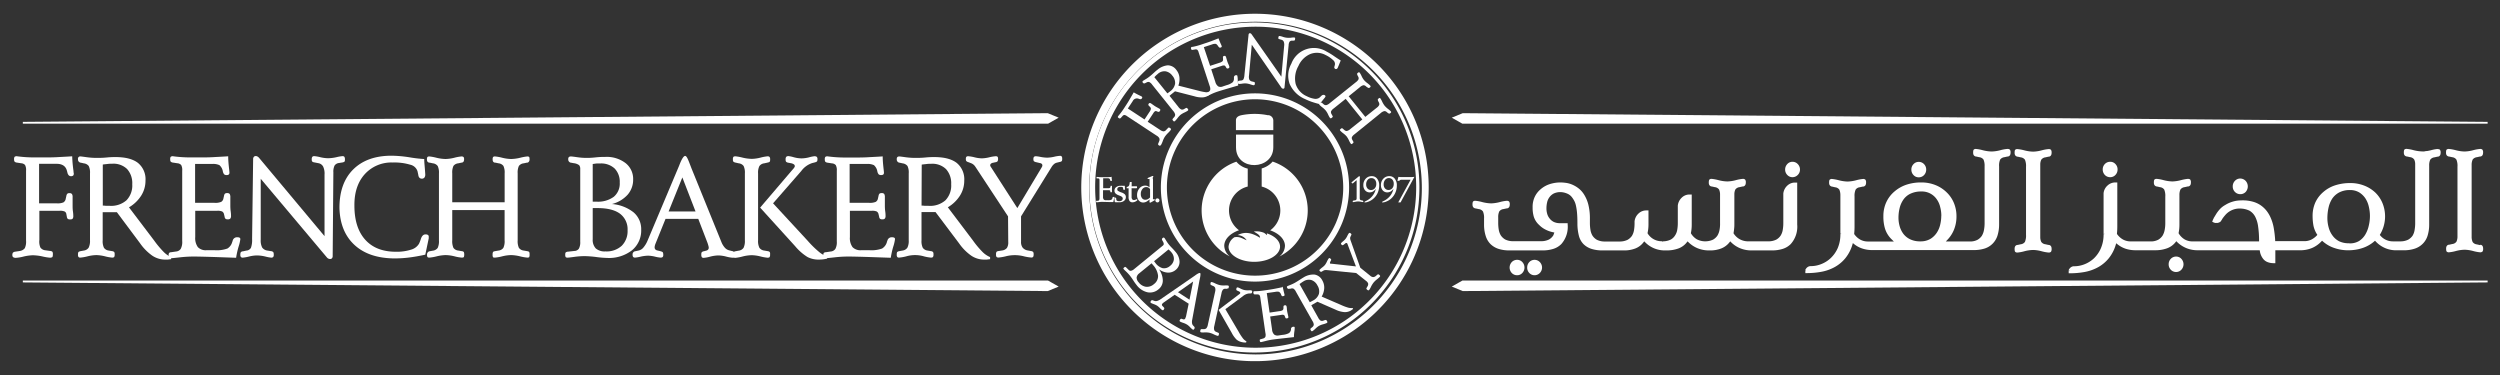 <svg id="Layer_1" data-name="Layer 1" xmlns="http://www.w3.org/2000/svg" viewBox="0 0 727.2 109.08"><rect x="0" y="0" width="727.2" height="109.08" fill="#333333" stroke="none"/><defs><style>.cls-1{fill:#fff;}</style></defs><path class="cls-1" d="M365.06,4a50.53,50.53,0,1,0,50.52,50.53A50.53,50.53,0,0,0,365.06,4m0,99.09A48.38,48.38,0,1,1,384,99.29a48.33,48.33,0,0,1-18.9,3.81"/><path class="cls-1" d="M390.28,43.89a27.38,27.38,0,0,0-50.45,21.3A27.43,27.43,0,0,0,354.4,79.76a27.39,27.39,0,0,0,35.88-35.87m-1.57,20.66A25.66,25.66,0,1,1,355.07,30.9l.13-.06h0a25.62,25.62,0,0,1,28,5.57,25.68,25.68,0,0,1,5.5,28.14"/><path class="cls-1" d="M329.81,26.88a21.25,21.25,0,0,0,1.91,1l.32.16c.13.09.21.17.22.26a.64.64,0,0,1-.39.55,1.14,1.14,0,0,1-.45-.05l-.27-.1a1.35,1.35,0,0,0-1.66.71l-1.42,2.15,4.85,3.19,1.45-2.21a2.08,2.08,0,0,0,.4-.87.83.83,0,0,0-.28-.6l-.27-.27a.6.6,0,0,1-.19-.31.46.46,0,0,1,.09-.29.47.47,0,0,1,.31-.24.79.79,0,0,1,.45.17l.44.31.54.38c.22.14.48.3.79.46l.58.32c.16.11.26.21.28.3s0,.21-.11.38a.61.61,0,0,1-.25.24.57.57,0,0,1-.32,0l-.4-.16a.48.48,0,0,0-.45,0,1.58,1.58,0,0,0-.5.56l-1.64,2.5,3.6,2.36a2.23,2.23,0,0,0,1,.43,1,1,0,0,0,.74-.38l.52-.54c.12-.13.21-.2.27-.2a.59.59,0,0,1,.34.14c.2.13.31.23.32.31a.69.69,0,0,1-.14.35,8,8,0,0,1-.74.8,7.51,7.51,0,0,0-.94,1.11,6.11,6.11,0,0,0-.58,1.22,7.49,7.49,0,0,1-.47,1.07.7.7,0,0,1-.3.28.36.36,0,0,1-.32-.06.69.69,0,0,1-.26-.26.59.59,0,0,1,.06-.38l.27-.66a1.1,1.1,0,0,0,0-.83,2.1,2.1,0,0,0-.79-.74l-8.62-5.67a1.53,1.53,0,0,0-.78-.33.91.91,0,0,0-.52.33l-.43.48a.77.77,0,0,1-.31.22.63.63,0,0,1-.35-.14c-.15-.1-.24-.19-.25-.26a.54.54,0,0,1,.1-.31l.14-.16a20.47,20.47,0,0,0,1.41-1.88l.84-1.28c.33-.5.67-1.05,1-1.63s.72-1.21,1.1-1.9"/><path class="cls-1" d="M342.75,24.9l5.95,1.51a15.42,15.42,0,0,0,2.21.44,3.64,3.64,0,0,0,1.27-.1l.2.24c-.11.13-.23.25-.34.36s-.2.19-.28.25a3.41,3.41,0,0,1-1.81.72A7,7,0,0,1,347.4,28l-5.61-1.44-.51.41-.61.49-.23.19-.25.22,2.58,3.23a2.29,2.29,0,0,0,.85.75,1,1,0,0,0,.79-.12l.43-.24a.61.61,0,0,1,.35-.11.59.59,0,0,1,.26.22.7.7,0,0,1,.2.37.51.51,0,0,1-.2.26,7.49,7.49,0,0,1-.92.5,6.44,6.44,0,0,0-1.15.68,6.19,6.19,0,0,0-.9,1,6.88,6.88,0,0,1-.71.81.39.39,0,0,1-.26.1c-.08,0-.17-.09-.28-.22a.83.83,0,0,1-.19-.33c0-.07.06-.18.18-.34l.31-.35a1,1,0,0,0,.29-.78,2.3,2.3,0,0,0-.53-1l-6.18-7.71a2.15,2.15,0,0,0-.83-.73,1.08,1.08,0,0,0-.8.14l-.42.21h0a.47.47,0,0,1-.61-.14.44.44,0,0,1-.13-.31.41.41,0,0,1,.19-.27l.73-.45a9.68,9.68,0,0,0,1.2-.83c.32-.25.7-.58,1.16-1s.78-.71,1-.85A5.44,5.44,0,0,1,339.68,19a3.13,3.13,0,0,1,2.5,1.35,4.12,4.12,0,0,1,.89,2.1,5.46,5.46,0,0,1-.32,2.48m-3.18,2.23.36-.26a4.33,4.33,0,0,0,.46-.35,3.44,3.44,0,0,0,1.42-2.19A3.17,3.17,0,0,0,341,22a3.1,3.1,0,0,0-2-1.26,2.86,2.86,0,0,0-2.19.73l-.49.43c-.17.17-.35.35-.54.56Z"/><path class="cls-1" d="M354.43,11.13c.22.6.48,1.23.78,1.88l.14.33a.41.41,0,0,1,0,.31.52.52,0,0,1-.29.18.44.44,0,0,1-.36,0,.86.86,0,0,1-.31-.32c-.29-.45-.54-.7-.76-.75a2.17,2.17,0,0,0-1.05.16l-2.41.79L352,19.15l2.73-.89a2.25,2.25,0,0,0,.87-.44.74.74,0,0,0,.15-.61l0-.41a.55.55,0,0,1,0-.34.54.54,0,0,1,.27-.17c.19-.06.32-.06.41,0a1,1,0,0,1,.24.45l.13.46.18.61a6.42,6.42,0,0,0,.33.83,6.73,6.73,0,0,1,.25.63.6.6,0,0,1,0,.41.46.46,0,0,1-.32.22.47.47,0,0,1-.34,0,.51.51,0,0,1-.23-.25l-.18-.3a.59.59,0,0,0-.39-.31,1.62,1.62,0,0,0-.72.12l-3.06,1,1.2,3.68a2.33,2.33,0,0,0,.84,1.29,1.61,1.61,0,0,0,1.36,0l1.12-.37a4.71,4.71,0,0,0,1.72-.83,1.57,1.57,0,0,0,.37-1.12,1.41,1.41,0,0,0,0-.22.65.65,0,0,1,.48-.7.63.63,0,0,1,.34,0,.2.2,0,0,1,.17.16,5.29,5.29,0,0,1,.11,1.16,12.14,12.14,0,0,0,.16,1.65l-2.5.73c-1.74.51-2.91.86-3.52,1.06a15.19,15.19,0,0,0-1.87.75c-.66.3-1,.46-1.12.49a.45.45,0,0,1-.34,0,.46.46,0,0,1-.2-.27.67.67,0,0,1-.05-.36.51.51,0,0,1,.28-.21l.62-.31a.93.93,0,0,0,.54-.6,2.08,2.08,0,0,0-.15-1.1l-3.23-9.84a1.46,1.46,0,0,0-.4-.74.85.85,0,0,0-.62-.07l-.63.1a.59.59,0,0,1-.37,0,.68.68,0,0,1-.18-.32.55.55,0,0,1,0-.36.56.56,0,0,1,.27-.18l.21,0a21.07,21.07,0,0,0,2.27-.59l1.4-.47c.58-.18,1.18-.4,1.82-.63l2.05-.8"/><path class="cls-1" d="M372.72,22.31l.82-9a2.45,2.45,0,0,0-.13-1.2,1,1,0,0,0-.68-.55l-.54-.16a.62.62,0,0,1-.33-.16.49.49,0,0,1,0-.32.52.52,0,0,1,.12-.37.39.39,0,0,1,.31-.07,6,6,0,0,1,.85.23,4.77,4.77,0,0,0,1.13.26,5.37,5.37,0,0,0,1.24,0,6.66,6.66,0,0,1,.9-.08.36.36,0,0,1,.29.13.64.64,0,0,1,0,.4.51.51,0,0,1-.08.3.68.68,0,0,1-.35.1l-.5,0a.91.91,0,0,0-.66.32,2.06,2.06,0,0,0-.27,1l-1.2,12.25a.45.45,0,0,1-.13.32.36.36,0,0,1-.3.09.69.69,0,0,1-.45-.27L364.12,13,363.31,22a2.32,2.32,0,0,0,.11,1.18,1.1,1.1,0,0,0,.74.51l.52.13A.55.55,0,0,1,365,24a.8.8,0,0,1,0,.39c0,.17-.05.28-.12.33a.4.4,0,0,1-.31.07,6.84,6.84,0,0,1-.84-.24,5.58,5.58,0,0,0-1.23-.28,5,5,0,0,0-1.17.06,4.44,4.44,0,0,1-.92.08.38.38,0,0,1-.27-.11.49.49,0,0,1-.06-.35.69.69,0,0,1,.11-.37.59.59,0,0,1,.36-.11l.48-.05a.87.87,0,0,0,.67-.36,3.53,3.53,0,0,0,.28-1.26l1.2-11.69a.56.56,0,0,1,.13-.34.35.35,0,0,1,.3-.11.59.59,0,0,1,.24.09,1,1,0,0,1,.21.21Z"/><path class="cls-1" d="M390,17.58c-.18.44-.37.89-.55,1.35l-.31.74a.71.71,0,0,1-.32.37.45.45,0,0,1-.42,0,.52.52,0,0,1-.25-.65.08.08,0,0,0,0,0l.15-.57a1.44,1.44,0,0,0-.53-1.34A8.34,8.34,0,0,0,385.58,16a5.27,5.27,0,0,0-4.47-.27,6.67,6.67,0,0,0-3.43,3.47,7.26,7.26,0,0,0-.8,5.21A5.77,5.77,0,0,0,380.14,28a7,7,0,0,0,2.14.72,2,2,0,0,0,1.45-.26,4.1,4.1,0,0,0,.52-.48c.36-.36.67-.47,1-.34a.76.76,0,0,1,.28.23.27.27,0,0,1,0,.26l-.07.12-.07.12-1.55,1.92c-.85-.22-1.64-.45-2.34-.69a17.06,17.06,0,0,1-1.87-.78,8.51,8.51,0,0,1-4.5-4.42,7.13,7.13,0,0,1,.5-5.88A7,7,0,0,1,385.87,15a19.21,19.21,0,0,1,2.3,1.41c.9.61,1.5,1,1.81,1.17"/><path class="cls-1" d="M397.7,25.41l-.37-.3a1.06,1.06,0,0,0-.74-.32,2.28,2.28,0,0,0-1,.55L392.31,28l4.83,6,3.31-2.65a2.18,2.18,0,0,0,.74-.83,1,1,0,0,0-.14-.79l-.22-.44,0-.07c-.12-.19-.06-.38.15-.55s.27-.19.34-.18.15.07.25.19a6.77,6.77,0,0,1,.49.91,6.4,6.4,0,0,0,.69,1.15,6.54,6.54,0,0,0,1,.95,6.12,6.12,0,0,1,.79.68.39.39,0,0,1,.12.27c0,.06-.09.16-.25.29s-.4.18-.57,0l-.06,0-.37-.31a1,1,0,0,0-.75-.3,2.39,2.39,0,0,0-1,.54L394,39.06a2.43,2.43,0,0,0-.76.83,1,1,0,0,0,.13.8l.23.42a.52.52,0,0,1,.1.34.67.67,0,0,1-.24.27.81.81,0,0,1-.35.21.44.44,0,0,1-.23-.19,5.77,5.77,0,0,1-.51-.93,6.41,6.41,0,0,0-.7-1.17,6.34,6.34,0,0,0-1-.9,6.19,6.19,0,0,1-.78-.69c-.11-.13-.16-.23-.14-.29s.09-.15.24-.27a.79.79,0,0,1,.34-.2c.07,0,.18.06.33.19l.36.32a1,1,0,0,0,.75.3,2.3,2.3,0,0,0,1-.55l3.5-2.8-4.84-6-3.49,2.8a2.32,2.32,0,0,0-.76.84,1,1,0,0,0,.14.8l.23.42q.15.26.12.36a.83.83,0,0,1-.24.27.79.79,0,0,1-.35.19c-.07,0-.16-.08-.28-.22a6.81,6.81,0,0,1-.48-.9,5.59,5.59,0,0,0-.68-1.14,6.11,6.11,0,0,0-1-.94,7.81,7.81,0,0,1-.79-.69.42.42,0,0,1-.13-.29c0-.07.08-.16.23-.27a.47.47,0,0,1,.66,0v0l.35.3a1,1,0,0,0,.78.31,2.35,2.35,0,0,0,1-.54l7.71-6.18a2.38,2.38,0,0,0,.72-.81,1,1,0,0,0-.13-.82l-.22-.43a.14.14,0,0,0,0-.06.39.39,0,0,1,.15-.56.63.63,0,0,1,.33-.18c.07,0,.15.06.25.19a5.82,5.82,0,0,1,.5.91,5.7,5.7,0,0,0,.71,1.18,6.15,6.15,0,0,0,1,.91,6.84,6.84,0,0,1,.78.67.45.45,0,0,1,.14.31c0,.08-.09.18-.24.29a.41.41,0,0,1-.58,0,.13.13,0,0,0-.06-.05"/><path class="cls-1" d="M323.35,51.3c0,.33,0,.67.08,1,0,.1,0,.16,0,.18a.18.18,0,0,1-.06.15.28.28,0,0,1-.16,0,.25.25,0,0,1-.17,0,.41.41,0,0,1-.1-.21.8.8,0,0,0-.25-.47,1,1,0,0,0-.52-.09h-1.28v2.88h1.45a1,1,0,0,0,.48-.07.38.38,0,0,0,.17-.27l.05-.2a.27.27,0,0,1,.06-.16.34.34,0,0,1,.16,0c.1,0,.17,0,.19.07a.47.47,0,0,1,0,.25s0,.12,0,.25,0,.23,0,.31a3.91,3.91,0,0,0,0,.45c0,.18,0,.3,0,.35a.34.34,0,0,1-.05.2.31.31,0,0,1-.19,0,.25.25,0,0,1-.17,0,.3.3,0,0,1-.07-.15l0-.17a.28.28,0,0,0-.13-.21.8.8,0,0,0-.37-.06h-1.62v1.94a1.18,1.18,0,0,0,.2.75.8.8,0,0,0,.64.22h.6a2.47,2.47,0,0,0,.95-.12.87.87,0,0,0,.35-.48.28.28,0,0,0,0-.11.32.32,0,0,1,.34-.25.37.37,0,0,1,.17,0,.11.11,0,0,1,.06.1,3.58,3.58,0,0,1-.13.57,7.15,7.15,0,0,0-.19.82l-1.31,0-1.85-.05a9.22,9.22,0,0,0-1,.06l-.61.07a.19.19,0,0,1-.22-.22.36.36,0,0,1,0-.18.34.34,0,0,1,.17-.05l.35,0a.49.49,0,0,0,.35-.2,1.1,1.1,0,0,0,.1-.55v-5.2a.81.81,0,0,0-.07-.42.42.42,0,0,0-.29-.13l-.32,0c-.09,0-.15,0-.17-.07a.26.26,0,0,1,0-.18c0-.1,0-.16,0-.18s.08,0,.16,0h.11a9.12,9.12,0,0,0,1.18.07h.74c.3,0,.63,0,1,0l1.1-.06"/><path class="cls-1" d="M327.19,54.16l.05.88v0a.16.16,0,0,1-.06.15.3.3,0,0,1-.19,0,.3.3,0,0,1-.18,0,.2.2,0,0,1-.08-.12l-.06-.4a.3.3,0,0,0-.19-.25,1.63,1.63,0,0,0-.59-.07,1,1,0,0,0-.66.19.66.66,0,0,0-.24.55.53.53,0,0,0,.21.43,4.55,4.55,0,0,0,1,.46,2.5,2.5,0,0,1,1,.56,1.13,1.13,0,0,1,.29.79,1.32,1.32,0,0,1-.51,1.08,2,2,0,0,1-1.33.42,5.83,5.83,0,0,1-.68,0l-.46,0a.37.37,0,0,1-.21-.06.24.24,0,0,1-.06-.16l-.1-1v0a.14.14,0,0,1,.07-.13.36.36,0,0,1,.21,0,.25.25,0,0,1,.18.08.41.41,0,0,1,.1.21l0,.26a.47.47,0,0,0,.25.38,1.54,1.54,0,0,0,.66.11,1.09,1.09,0,0,0,.71-.21.73.73,0,0,0,.26-.59c0-.32-.29-.58-.89-.8l-.3-.12a2.34,2.34,0,0,1-.94-.58,1.12,1.12,0,0,1-.27-.78,1.21,1.21,0,0,1,.49-1,2,2,0,0,1,1.29-.4,4.12,4.12,0,0,1,.51,0l.53,0a.14.14,0,0,1,.13,0,.24.24,0,0,1,.06.16"/><path class="cls-1" d="M328.29,54.76l-.46,0a.33.33,0,0,1-.12,0,.23.23,0,0,1,0-.13.27.27,0,0,1,.05-.18.62.62,0,0,1,.23-.13.72.72,0,0,0,.36-.25,1.08,1.08,0,0,0,.19-.46l.06-.37a.2.2,0,0,1,0-.07c0-.16.09-.23.18-.23H329a.34.34,0,0,1,.18,0s0,0,0,.1v1c0,.08,0,.13,0,.15a.26.26,0,0,0,.18,0h1.18a.27.27,0,0,1,.19.05.48.48,0,0,1,0,.21.45.45,0,0,1,0,.24s-.09.06-.21.07l-1.24,0a.15.15,0,0,0-.12,0,.12.12,0,0,0,0,.11v2.38a1.16,1.16,0,0,0,.17.71.61.61,0,0,0,.51.23,1.12,1.12,0,0,0,.53-.13l.3-.13s.07,0,.11.08a.26.26,0,0,1,.07.14c0,.11-.16.25-.48.43a2,2,0,0,1-.95.27,1,1,0,0,1-.86-.39,2,2,0,0,1-.28-1.2Z"/><path class="cls-1" d="M335.38,51.83v5.88a.31.31,0,0,0,0,.2.1.1,0,0,0,.1.06h0l.06,0,.13-.06,0,0h.06s.06,0,.1.08a.29.29,0,0,1,.06.17.14.14,0,0,1,0,.06l-.07.06-1.14.65-.07,0h-.08a.19.19,0,0,1-.13-.07.26.26,0,0,1-.07-.15.79.79,0,0,1,.05-.15.69.69,0,0,0,0-.24V58a3.73,3.73,0,0,1-.94.68,2,2,0,0,1-.89.23,1.62,1.62,0,0,1-1.29-.6,2.27,2.27,0,0,1-.51-1.52,3,3,0,0,1,.68-2,2.13,2.13,0,0,1,1.67-.8,1.73,1.73,0,0,1,.69.13,2,2,0,0,1,.59.39v-2.2a.26.26,0,0,0,0-.18.3.3,0,0,0-.16-.07l-.26,0a.27.27,0,0,1-.14,0,.21.21,0,0,1,0-.12c0-.11.07-.19.22-.25h0l1.15-.49.09,0h.06a.13.13,0,0,1,.12.06.21.21,0,0,1,0,.16.47.47,0,0,1-.1.19.67.67,0,0,0-.11.39M334.53,55a1.81,1.81,0,0,0-.49-.44,1.33,1.33,0,0,0-.6-.14,1.39,1.39,0,0,0-1.14.57,2.17,2.17,0,0,0-.46,1.45,1.91,1.91,0,0,0,.36,1.21,1.14,1.14,0,0,0,.95.45,1.57,1.57,0,0,0,.71-.16,2.34,2.34,0,0,0,.67-.51Z"/><path class="cls-1" d="M336.67,57.71a.53.53,0,0,1,.41.17.58.58,0,0,1-.41,1,.61.61,0,0,1-.42-.17.58.58,0,0,1,.42-1"/><path class="cls-1" d="M395.34,51.23l.23.14h0c0,.42-.05.81-.05,1.14v5a1.1,1.1,0,0,0,.09.55.61.61,0,0,0,.36.2l.39.08h0a.24.24,0,0,1,.19.25c0,.1,0,.17,0,.19s-.07,0-.16,0l-.54-.09a4,4,0,0,0-.8-.09,3.71,3.71,0,0,0-.81.1,4.3,4.3,0,0,1-.61.09c-.08,0-.12,0-.14,0a.29.29,0,0,1,0-.17.24.24,0,0,1,.18-.27h0l.5-.09a.59.59,0,0,0,.36-.19,1.12,1.12,0,0,0,.09-.57v-5.1l-1.11.94,0,0a.19.19,0,0,1-.1,0,.29.29,0,0,1-.17-.08.22.22,0,0,1-.1-.16s0,0,0-.06l.06-.07Z"/><path class="cls-1" d="M400.14,55a2.82,2.82,0,0,1-.8.73,1.89,1.89,0,0,1-.91.23,1.69,1.69,0,0,1-1.34-.58,2.22,2.22,0,0,1-.52-1.53,2.63,2.63,0,0,1,.69-1.87,2.28,2.28,0,0,1,1.76-.74,1.9,1.9,0,0,1,1.57.74,3.08,3.08,0,0,1,.59,2,5.23,5.23,0,0,1-.51,2.27A4.9,4.9,0,0,1,399.24,58a4.74,4.74,0,0,1-1.15.64,3,3,0,0,1-1.07.25.12.12,0,0,1-.1,0,.24.24,0,0,1,0-.14c0-.07.14-.16.43-.3a4.63,4.63,0,0,0,.81-.47,5.13,5.13,0,0,0,1.29-1.3,5,5,0,0,0,.72-1.64m-1.26-3.23a1.36,1.36,0,0,0-1.09.51,2,2,0,0,0-.43,1.32,1.71,1.71,0,0,0,.39,1.18,1.29,1.29,0,0,0,1,.45,1.42,1.42,0,0,0,1.12-.49,1.87,1.87,0,0,0,.43-1.28,1.82,1.82,0,0,0-.39-1.24,1.33,1.33,0,0,0-1.06-.45"/><path class="cls-1" d="M405.27,55a2.85,2.85,0,0,1-.81.73,1.88,1.88,0,0,1-.9.23,1.71,1.71,0,0,1-1.35-.58,2.22,2.22,0,0,1-.52-1.53,2.63,2.63,0,0,1,.69-1.87,2.3,2.3,0,0,1,1.76-.74,1.9,1.9,0,0,1,1.57.74,3,3,0,0,1,.6,2,5.1,5.1,0,0,1-.52,2.27A4.88,4.88,0,0,1,404.37,58a4.93,4.93,0,0,1-1.15.64,3,3,0,0,1-1.07.25.11.11,0,0,1-.1,0,.23.23,0,0,1,0-.14c0-.07.15-.16.44-.3a4.21,4.21,0,0,0,.8-.47,5.35,5.35,0,0,0,1.3-1.3,5.41,5.41,0,0,0,.72-1.64M404,51.8a1.37,1.37,0,0,0-1.09.51,2,2,0,0,0-.43,1.32,1.71,1.71,0,0,0,.39,1.18,1.31,1.31,0,0,0,1,.45,1.45,1.45,0,0,0,1.12-.49,1.92,1.92,0,0,0,.42-1.28,1.78,1.78,0,0,0-.39-1.24A1.31,1.31,0,0,0,404,51.8"/><path class="cls-1" d="M411.4,51.34v.15l-4,7.38h-.68l3.59-6.59h-2.59a.74.74,0,0,0-.54.16c-.11.1-.19.16-.25.16h-.29a.27.27,0,0,1-.15,0s0-.05,0-.1v0s0,0,0,0l.28-1.06a4.89,4.89,0,0,0,.59.06l.95,0h1.22c.39,0,.74,0,1.06,0a8,8,0,0,0,.81-.06"/><path class="cls-1" d="M337.17,78.4a5.8,5.8,0,0,1,1.07,3.26A3.22,3.22,0,0,1,337,84.14a3.77,3.77,0,0,1-3.21.88,5.49,5.49,0,0,1-3.18-2.11,13.78,13.78,0,0,1-1-1.41,16.06,16.06,0,0,0-1-1.39,12.51,12.51,0,0,0-1-1.08c-.41-.38-.64-.61-.7-.68s-.15-.21-.14-.28.09-.16.25-.29a.58.58,0,0,1,.28-.15c.07,0,.17.07.32.2l.65.64a.82.82,0,0,0,.7.3,2,2,0,0,0,.91-.48l8.3-6.79a.8.8,0,0,0,.34-.49,1.62,1.62,0,0,0-.27-.79l-.2-.37s0,0,0,0a.46.46,0,0,1,.14-.61.44.44,0,0,1,.31-.14.46.46,0,0,1,.27.19c.06.08.22.33.48.76a10.3,10.3,0,0,0,.77,1.1c.17.21.47.55.91,1s.77.83,1,1.11a4.59,4.59,0,0,1,1.18,2.88A3,3,0,0,1,342,78.5a3.33,3.33,0,0,1-2.25.8,4.7,4.7,0,0,1-2.53-.9m-2.26-1.81-3.56,2.9a1.88,1.88,0,0,0-.78,1.22,2,2,0,0,0,.57,1.38,3.27,3.27,0,0,0,2.15,1.33,3,3,0,0,0,2.33-.79,2.89,2.89,0,0,0,1.19-2.43,5.51,5.51,0,0,0-1.45-3.09l-.27-.32-.18-.2m.74-.61.13.18.22.28A4,4,0,0,0,338.16,78a2.56,2.56,0,0,0,2.17-.64,2.78,2.78,0,0,0,1.13-1.91,2.91,2.91,0,0,0-.77-2.11,4,4,0,0,0-.29-.32l-.49-.47Z"/><path class="cls-1" d="M348.93,81.41,346.79,93a2.65,2.65,0,0,0-.05,1,1.25,1.25,0,0,0,.3.67l.32.34,0,0a.47.47,0,0,1,.06.61c-.12.19-.21.29-.28.3a.56.56,0,0,1-.28-.11,5.6,5.6,0,0,1-.67-.61,4.67,4.67,0,0,0-.89-.77,5.33,5.33,0,0,0-1.11-.51,6.72,6.72,0,0,1-.87-.34c-.12-.08-.19-.16-.2-.23s0-.2.15-.39a.6.6,0,0,1,.23-.23.6.6,0,0,1,.38.06l.29.09a.55.55,0,0,0,.33,0,.47.47,0,0,0,.24-.19,1.8,1.8,0,0,0,.11-.29A3.23,3.23,0,0,0,345,92l.76-3.66-4.07-2.6L338.48,88a1.84,1.84,0,0,0-.25.21.73.73,0,0,0-.17.19.43.43,0,0,0-.08.3.48.48,0,0,0,.13.27l.37.38c.14.15.21.27.2.35a1.08,1.08,0,0,1-.15.34c-.08.12-.16.19-.24.2a.42.42,0,0,1-.32-.1,4.12,4.12,0,0,1-.6-.55,5.37,5.37,0,0,0-.77-.66,5.56,5.56,0,0,0-1-.47,6.67,6.67,0,0,1-.75-.31c-.12-.08-.19-.16-.2-.24a.5.5,0,0,1,.11-.33.45.45,0,0,1,.6-.22h0l.45.17a1.32,1.32,0,0,0,.81,0,3.72,3.72,0,0,0,1.08-.56l9.84-6.78.3-.22q1-.69,1.26-.54c.13.09.12.49,0,1.21-.07.31-.12.57-.16.77m-1.88.48L342.65,85,346,87.18Z"/><path class="cls-1" d="M357,84h-.47a1,1,0,0,0-.79.24,2.31,2.31,0,0,0-.42,1l-2.12,9.65a2.16,2.16,0,0,0,0,1.12,1,1,0,0,0,.6.54l.44.19a.64.64,0,0,1,.31.2.62.62,0,0,1,0,.34c-.05.22-.11.35-.17.38a.41.41,0,0,1-.32,0,7.37,7.37,0,0,1-1-.4,5.89,5.89,0,0,0-1.23-.46,6.15,6.15,0,0,0-1.39-.11,8,8,0,0,1-1,0,.41.41,0,0,1-.28-.15.52.52,0,0,1,0-.38.66.66,0,0,1,.13-.35.68.68,0,0,1,.38-.08l.46,0a1,1,0,0,0,.79-.26,2.24,2.24,0,0,0,.42-1l2.12-9.64a2.11,2.11,0,0,0,0-1.1,1,1,0,0,0-.62-.55l-.4-.19a.88.88,0,0,1-.33-.23.55.55,0,0,1,0-.33c0-.2.09-.32.16-.36a.48.48,0,0,1,.32,0,5.44,5.44,0,0,1,.93.39,6.83,6.83,0,0,0,1.33.48,6.48,6.48,0,0,0,1.29.1,5.19,5.19,0,0,1,1,0,.44.44,0,0,1,.28.15.63.63,0,0,1,0,.39.74.74,0,0,1-.14.32.83.83,0,0,1-.37,0m6.82,1.46h-.39a3.3,3.3,0,0,0-1.83.81h0l-5.08,3.76,3.84,6.52a15.3,15.3,0,0,0,1.29,2,3.33,3.33,0,0,0,1,.84l-.08.33a4.24,4.24,0,0,1-.61,0,4.69,4.69,0,0,1-.62-.1,3.6,3.6,0,0,1-1.55-.73,7.61,7.61,0,0,1-1.43-2l-3.81-6.66,5.84-4.42a2,2,0,0,0,.33-.26.47.47,0,0,0,.13-.18.35.35,0,0,0-.07-.29,1,1,0,0,0-.36-.25l-.4-.17c-.17-.09-.27-.16-.29-.22a.73.73,0,0,1,0-.38.51.51,0,0,1,.17-.33.56.56,0,0,1,.35,0,4.83,4.83,0,0,1,.72.33,5.08,5.08,0,0,0,1.06.4,5,5,0,0,0,1.14.09,7.44,7.44,0,0,1,.78,0,.56.56,0,0,1,.34.17.43.43,0,0,1,0,.36.61.61,0,0,1-.12.3.69.69,0,0,1-.37.07"/><path class="cls-1" d="M373.12,83.36c.11.64.26,1.3.44,2,.05.18.07.29.08.34a.42.42,0,0,1-.05.31.53.53,0,0,1-.32.12.48.48,0,0,1-.35,0,.86.86,0,0,1-.25-.38,1.56,1.56,0,0,0-.62-.86,2.33,2.33,0,0,0-1.06,0l-2.51.36.82,5.68,2.84-.42a2.2,2.2,0,0,0,.94-.27.74.74,0,0,0,.25-.58l0-.41a.63.63,0,0,1,.1-.32.47.47,0,0,1,.3-.12.41.41,0,0,1,.39.08.87.87,0,0,1,.16.48,3.84,3.84,0,0,1,.05.48c0,.25.05.46.07.63s.1.53.18.87.13.57.15.67a.72.72,0,0,1,0,.41.49.49,0,0,1-.36.16.5.5,0,0,1-.34,0,.52.52,0,0,1-.18-.29l-.13-.33a.59.59,0,0,0-.33-.37,1.52,1.52,0,0,0-.73,0l-3.19.46.55,3.83a2.26,2.26,0,0,0,.6,1.41,1.63,1.63,0,0,0,1.33.27l1.17-.17a4.64,4.64,0,0,0,1.83-.52,1.56,1.56,0,0,0,.57-1,2,2,0,0,0,0-.21.66.66,0,0,1,.6-.61.71.71,0,0,1,.34,0,.22.22,0,0,1,.14.19,6.43,6.43,0,0,1-.09,1.15,11.8,11.8,0,0,0-.13,1.66l-2.59.29c-1.8.2-3,.34-3.65.43a18.78,18.78,0,0,0-2,.41c-.71.18-1.1.28-1.19.29a.49.49,0,0,1-.34,0,.43.43,0,0,1-.15-.3.63.63,0,0,1,0-.36c0-.07.14-.12.31-.16l.67-.2a1,1,0,0,0,.64-.49,2.11,2.11,0,0,0,0-1.11l-1.48-10.25a1.59,1.59,0,0,0-.27-.8.88.88,0,0,0-.6-.17h-.64a.67.67,0,0,1-.37-.09.57.57,0,0,1-.12-.35.55.55,0,0,1,0-.36c0-.06.14-.1.3-.13h.21a18.76,18.76,0,0,0,2.35-.19l1.46-.21c.6-.09,1.23-.19,1.9-.32s1.38-.27,2.15-.44"/><path class="cls-1" d="M384.43,86.26l5.62,2.43a14.45,14.45,0,0,0,2.12.8,3.56,3.56,0,0,0,1.27.1l.15.27a3.27,3.27,0,0,1-.39.29,2.85,2.85,0,0,1-.32.21,3.35,3.35,0,0,1-1.91.42,7.2,7.2,0,0,1-2.47-.7l-5.28-2.31-.57.32-.68.39-.26.15-.28.18,2,3.58a2.17,2.17,0,0,0,.71.87,1,1,0,0,0,.8,0l.45-.16a.6.6,0,0,1,.37,0,.54.54,0,0,1,.22.26.63.63,0,0,1,.13.4c0,.07-.09.14-.23.22a6.18,6.18,0,0,1-1,.34,5.51,5.51,0,0,0-1.25.49,5.58,5.58,0,0,0-1,.8,6.13,6.13,0,0,1-.82.68.39.39,0,0,1-.28.06.59.59,0,0,1-.24-.27.75.75,0,0,1-.13-.35c0-.07.08-.17.23-.31l.36-.29a1,1,0,0,0,.4-.72,2.16,2.16,0,0,0-.36-1l-4.85-8.59a2.07,2.07,0,0,0-.69-.85,1,1,0,0,0-.81,0L375,84h0a.48.48,0,0,1-.58-.25.41.41,0,0,1-.08-.33.42.42,0,0,1,.23-.23l.79-.32a11,11,0,0,0,1.33-.63c.34-.19.77-.46,1.3-.8s.88-.57,1.08-.68a5.36,5.36,0,0,1,3.33-.89,3.11,3.11,0,0,1,2.25,1.73,4.11,4.11,0,0,1,.54,2.22,5.31,5.31,0,0,1-.72,2.4m-3.49,1.68a3.75,3.75,0,0,0,.41-.19l.5-.27a3.43,3.43,0,0,0,1.75-1.93,3.16,3.16,0,0,0-.43-2.48,3.07,3.07,0,0,0-1.76-1.57,2.85,2.85,0,0,0-2.27.37c-.17.1-.35.21-.55.35s-.4.28-.62.45Z"/><path class="cls-1" d="M394.49,79.42l-8.58-.86h-.12a1.33,1.33,0,0,0-.89.2l-.27.15a1,1,0,0,1-.36.17.7.7,0,0,1-.28-.15.53.53,0,0,1-.2-.26c0-.07,0-.16.13-.28a6.13,6.13,0,0,1,.68-.59,4.75,4.75,0,0,0,.81-.74,5.24,5.24,0,0,0,.58-1,5.41,5.41,0,0,1,.45-.81.47.47,0,0,1,.25-.19.43.43,0,0,1,.27.14c.15.12.24.22.25.3a.57.57,0,0,1-.11.34l-.14.28a.64.64,0,0,0-.1.34.33.33,0,0,0,.13.25l.1,0a1.07,1.07,0,0,0,.23,0l7.09.78L392,71.09a.76.76,0,0,0-.08-.2.38.38,0,0,0-.08-.11.4.4,0,0,0-.24-.11.63.63,0,0,0-.31.16l-.41.32a.79.79,0,0,1-.35.19.75.75,0,0,1-.27-.15.49.49,0,0,1-.2-.27.42.42,0,0,1,.13-.3,5.46,5.46,0,0,1,.52-.47,4.33,4.33,0,0,0,.68-.67,5,5,0,0,0,.52-.86,4.61,4.61,0,0,1,.43-.75.31.31,0,0,1,.23-.14.56.56,0,0,1,.31.16.61.61,0,0,1,.23.26.68.68,0,0,1-.11.34l-.19.41a.88.88,0,0,0-.08.42,1.92,1.92,0,0,0,.11.55l2.84,8,2.92,2.36a1.42,1.42,0,0,0,.83.37,1.26,1.26,0,0,0,.8-.35l.33-.28a.62.62,0,0,1,.32-.18.57.57,0,0,1,.31.15c.16.14.25.24.26.32a.31.31,0,0,1-.1.27,8.87,8.87,0,0,1-.8.71,6.23,6.23,0,0,0-1,.95,6.9,6.9,0,0,0-.73,1.17,6.21,6.21,0,0,1-.51.92c-.09.11-.18.18-.25.18a.51.51,0,0,1-.33-.15.85.85,0,0,1-.28-.31.65.65,0,0,1,.11-.33l.25-.43a1.1,1.1,0,0,0,.15-.79,1.58,1.58,0,0,0-.56-.71Z"/><path class="cls-1" d="M359.53,42.84c0,7.13,10.86,6.69,10.85,0V39.16H359.53Z"/><path class="cls-1" d="M364.75,67.34a5.71,5.71,0,0,1,2.88.36,3.07,3.07,0,0,1,.85.7.78.78,0,0,0,0-.53c2.3.75,3.85,2.21,3.86,3.85,0,2.44-3.37,4.43-7.49,4.44s-7.49-2-7.49-4.4A3.56,3.56,0,0,1,359.09,69c1.49-.23,2.13.31,3.53.89A3.23,3.23,0,0,0,360,68.39c1.92-1,3.87-.87,6.49.77.13-.84-1.12-1.35-1.77-1.82"/><path class="cls-1" d="M368.91,33.49A1.6,1.6,0,0,1,370.38,35v2.86H359.51V35c0-.81.61-1.25,1.47-1.46a19.39,19.39,0,0,1,7.93,0"/><path class="cls-1" d="M360.34,47.75a6.76,6.76,0,0,1-.7-.72,15,15,0,0,0-1.89,27.56,4.09,4.09,0,0,1-1.64-3.08c0-1.94,1.73-3.63,4.29-4.54a7.16,7.16,0,0,1,2.54-12.71V49.05a6.26,6.26,0,0,1-2.6-1.3"/><path class="cls-1" d="M370.18,47a6.34,6.34,0,0,1-.69.68A6.62,6.62,0,0,1,367,49v5.27A7.16,7.16,0,0,1,369.48,67c2.57.91,4.29,2.6,4.29,4.54a4.09,4.09,0,0,1-1.64,3.08A15,15,0,0,0,370.18,47"/><path class="cls-1" d="M409.12,35.92a48,48,0,1,0,3.76,18.62,47.72,47.72,0,0,0-3.76-18.62m2.82,18.62a46.69,46.69,0,1,1-3.68-18.25,46.67,46.67,0,0,1,3.68,18.25"/><path class="cls-1" d="M21,45.49a38.48,38.48,0,0,0,.38,4.25c0,.39.08.62.08.7a.83.83,0,0,1-.19.64,1,1,0,0,1-.67.17A.94.94,0,0,1,20,51a1.88,1.88,0,0,1-.4-.8c0-.14-.09-.33-.14-.55-.34-1.31-1.34-2-3-2H11.37V59.15h5.2a4.29,4.29,0,0,0,1.88-.28,1.55,1.55,0,0,0,.68-1.11L19.3,57a1.19,1.19,0,0,1,.3-.66.89.89,0,0,1,.59-.16.91.91,0,0,1,.74.26,1.56,1.56,0,0,1,.19.91c0,.19,0,.54,0,1.07s0,1,0,1.29c0,.52,0,1.12.1,1.81s.1,1.12.1,1.29a1.27,1.27,0,0,1-.18.79.94.94,0,0,1-.75.22,1.12,1.12,0,0,1-.67-.15,1,1,0,0,1-.27-.58l-.15-.81a1,1,0,0,0-.48-.75,3.26,3.26,0,0,0-1.47-.22h-5.9v8.48A4.35,4.35,0,0,0,11.75,72a2,2,0,0,0,1.41.8L14.6,73a1.06,1.06,0,0,1,.65.24,1.28,1.28,0,0,1,.13.7c0,.47-.06.76-.18.86a1.2,1.2,0,0,1-.72.15,13.76,13.76,0,0,1-2.11-.35,14.43,14.43,0,0,0-2.84-.35,13.3,13.3,0,0,0-2.65.37A12.3,12.3,0,0,1,4.63,75a1.34,1.34,0,0,1-.78-.18.68.68,0,0,1-.25-.6,1.26,1.26,0,0,1,.14-.7,1.16,1.16,0,0,1,.69-.31L5.8,73a2.2,2.2,0,0,0,1.42-.82A4.42,4.42,0,0,0,7.58,70V49.67A3.08,3.08,0,0,0,7.29,48a1.65,1.65,0,0,0-1.11-.51l-1.25-.19a1.26,1.26,0,0,1-.68-.27,1.22,1.22,0,0,1-.15-.73,1.05,1.05,0,0,1,.15-.69,1,1,0,0,1,.62-.17l.42.06a36.69,36.69,0,0,0,4.61.29h3c1.19,0,2.46,0,3.81-.08s2.78-.14,4.33-.25"/><path class="cls-1" d="M37.51,60.3l7.31,9.64a27.78,27.78,0,0,0,2.87,3.42,6.86,6.86,0,0,0,2.09,1.42v.61l-1,.12a7.38,7.38,0,0,1-.74,0,6.69,6.69,0,0,1-3.71-1.12,14.46,14.46,0,0,1-3.57-3.6L34,61.73H30.52l-.65,0V69.9a4.42,4.42,0,0,0,.37,2.18,2,2,0,0,0,1.37.8l.93.16a1.23,1.23,0,0,1,.68.26,1.14,1.14,0,0,1,.13.67,1.37,1.37,0,0,1-.15.81.93.93,0,0,1-.62.15,12.39,12.39,0,0,1-2-.36A11.57,11.57,0,0,0,28,74.2a11.66,11.66,0,0,0-2.56.37,12.37,12.37,0,0,1-2.06.36.7.7,0,0,1-.53-.16,1,1,0,0,1-.16-.69,1.52,1.52,0,0,1,.11-.74c.07-.11.3-.21.7-.3l.89-.16a2,2,0,0,0,1.4-.84,4.43,4.43,0,0,0,.39-2.14V50.43a4.3,4.3,0,0,0-.37-2.14,2.1,2.1,0,0,0-1.4-.77l-.91-.2a.08.08,0,0,0-.06,0,.92.92,0,0,1-.75-1,.67.67,0,0,1,.81-.81c.1,0,.65.07,1.67.21a21.21,21.21,0,0,0,2.87.21c.78,0,1.79,0,3-.12s2.07-.12,2.52-.12q4.38,0,6.57,1.7a6.11,6.11,0,0,1,2.19,5.16,8.07,8.07,0,0,1-1.23,4.33,10.51,10.51,0,0,1-3.55,3.42m-7.64-.49c.29,0,.58,0,.88.06l1.14,0a6.76,6.76,0,0,0,4.88-1.62,6.2,6.2,0,0,0,1.67-4.67,6.11,6.11,0,0,0-1.5-4.41,5.68,5.68,0,0,0-4.27-1.55c-.39,0-.81,0-1.28.06s-1,.1-1.52.18Z"/><path class="cls-1" d="M66.38,45.49c0,1.28.14,2.62.3,4q.06.55.06.69a.72.72,0,0,1-.19.58,1,1,0,0,1-.66.16,1,1,0,0,1-.68-.21,1.9,1.9,0,0,1-.38-.81,3.11,3.11,0,0,0-1-1.86,4.35,4.35,0,0,0-2.08-.35h-5V59h5.68a4.27,4.27,0,0,0,1.9-.28,1.4,1.4,0,0,0,.66-1l.18-.79a1.11,1.11,0,0,1,.28-.61,1,1,0,0,1,.61-.15.89.89,0,0,1,.76.26,1.89,1.89,0,0,1,.18,1c0,.15,0,.47,0,1s0,.91,0,1.25,0,1.07.1,1.76.1,1.15.1,1.35a1.2,1.2,0,0,1-.2.78.92.92,0,0,1-.74.23,1,1,0,0,1-.66-.16,1,1,0,0,1-.27-.62l-.16-.67a1.24,1.24,0,0,0-.54-.83,3.24,3.24,0,0,0-1.42-.21H56.79v7.65a4.47,4.47,0,0,0,.77,2.93,3.17,3.17,0,0,0,2.52.89h2.35a9.16,9.16,0,0,0,3.72-.49,3.14,3.14,0,0,0,1.39-1.87,2.73,2.73,0,0,0,.14-.41,1.3,1.3,0,0,1,1.33-1,1.46,1.46,0,0,1,.68.13.47.47,0,0,1,.22.41,11.58,11.58,0,0,1-.52,2.23,24,24,0,0,0-.71,3.2l-5.14-.18q-5.35-.18-7.24-.18a35.72,35.72,0,0,0-4,.24c-1.42.16-2.22.24-2.39.24a1,1,0,0,1-.66-.19.82.82,0,0,1-.2-.62,1.25,1.25,0,0,1,.14-.72,1.05,1.05,0,0,1,.64-.21l1.37-.2a1.83,1.83,0,0,0,1.37-.77A4.27,4.27,0,0,0,53,70.1V49.67A3,3,0,0,0,52.7,48a1.65,1.65,0,0,0-1.11-.51l-1.24-.19a1.34,1.34,0,0,1-.69-.27,1.22,1.22,0,0,1-.15-.73,1.05,1.05,0,0,1,.15-.69,1,1,0,0,1,.63-.17l.41.06a37,37,0,0,0,4.62.29h2.92c1.19,0,2.46,0,3.8-.08s2.79-.14,4.34-.25"/><path class="cls-1" d="M94.4,68.69V50.8A4.8,4.8,0,0,0,94,48.46a1.94,1.94,0,0,0-1.43-1l-1.1-.22a1.18,1.18,0,0,1-.66-.26,1,1,0,0,1-.13-.63,1.16,1.16,0,0,1,.17-.74.76.76,0,0,1,.6-.19,10.58,10.58,0,0,1,1.72.31,10.82,10.82,0,0,0,2.25.3,11.93,11.93,0,0,0,2.42-.3,11.14,11.14,0,0,1,1.76-.31.72.72,0,0,1,.58.2,1.4,1.4,0,0,1,.15.79,1.1,1.1,0,0,1-.1.59,1.37,1.37,0,0,1-.67.26l-1,.16a1.75,1.75,0,0,0-1.24.74,4.07,4.07,0,0,0-.35,2l-.2,24.27a1,1,0,0,1-.19.68.74.74,0,0,1-.58.23,1.2,1.2,0,0,1-.51-.13,1.31,1.31,0,0,1-.42-.35L75.84,52V69.7A4.51,4.51,0,0,0,76.26,72a2.22,2.22,0,0,0,1.55.89l1,.16a1.14,1.14,0,0,1,.68.28,1.44,1.44,0,0,1,.14.76,1,1,0,0,1-.17.68.83.83,0,0,1-.61.17,11.37,11.37,0,0,1-1.67-.32,10.93,10.93,0,0,0-2.47-.32,10.39,10.39,0,0,0-2.28.32,10.59,10.59,0,0,1-1.79.32.74.74,0,0,1-.56-.17,1,1,0,0,1-.17-.68,1.54,1.54,0,0,1,.14-.74,1.14,1.14,0,0,1,.69-.26l.93-.2A1.63,1.63,0,0,0,73,72.07a6.7,6.7,0,0,0,.33-2.53l.3-23.22a1,1,0,0,1,.2-.68.7.7,0,0,1,.57-.25,1.08,1.08,0,0,1,.48.13,1.87,1.87,0,0,1,.45.36Z"/><path class="cls-1" d="M123.4,46.27c0,.94.12,1.9.19,2.87s.11,1.5.11,1.58a1.47,1.47,0,0,1-.25.94.93.93,0,0,1-.76.31c-.52,0-.86-.31-1-.94a.12.12,0,0,0,0-.07l-.24-1.13a2.85,2.85,0,0,0-2.12-1.92,16,16,0,0,0-5.1-.64,10.41,10.41,0,0,0-8.14,3.41q-3.06,3.42-3,9.13,0,6.41,3.14,9.91t8.9,3.51a13.7,13.7,0,0,0,4.4-.6,3.9,3.9,0,0,0,2.35-1.73,10.78,10.78,0,0,0,.51-1.29c.3-1,.77-1.43,1.39-1.43a1.21,1.21,0,0,1,.69.16.52.52,0,0,1,.24.46,2.17,2.17,0,0,1,0,.26l0,.27-1,4.75c-1.71.37-3.29.65-4.75.83a35,35,0,0,1-4,.26q-7.58,0-11.82-3.9T98.74,60.43q0-7.16,4-11.14t11.13-4a36.73,36.73,0,0,1,5.32.48,38.77,38.77,0,0,0,4.22.49"/><path class="cls-1" d="M134.22,47.31l-.93.2a2,2,0,0,0-1.39.75,4.59,4.59,0,0,0-.35,2.17v8.4h15.24v-8.4a4.44,4.44,0,0,0-.36-2.17,2,2,0,0,0-1.39-.75l-.92-.2-.16,0c-.44-.06-.66-.37-.66-.91a1.26,1.26,0,0,1,.14-.74.88.88,0,0,1,.62-.15,13.37,13.37,0,0,1,2,.37,11.8,11.8,0,0,0,2.6.37,12,12,0,0,0,2.69-.37,13.67,13.67,0,0,1,2-.37.79.79,0,0,1,.56.14c.09.09.13.34.13.75s-.21.83-.64.91l-.14,0-.93.2a2,2,0,0,0-1.4.77,4.6,4.6,0,0,0-.35,2.15V69.9a4.72,4.72,0,0,0,.35,2.18,2,2,0,0,0,1.4.8l.93.16c.38.06.6.15.67.26a1.41,1.41,0,0,1,.11.7,1.56,1.56,0,0,1-.12.81.88.88,0,0,1-.57.12,12.72,12.72,0,0,1-2.06-.36,12,12,0,0,0-2.65-.37,11.65,11.65,0,0,0-2.59.37,12.47,12.47,0,0,1-2,.36c-.35,0-.56,0-.64-.13a1.3,1.3,0,0,1-.12-.72,1.6,1.6,0,0,1,.12-.77c.08-.12.31-.21.7-.27l.92-.16a2,2,0,0,0,1.38-.77,4.48,4.48,0,0,0,.37-2.21V61.1H131.55v8.8a4.79,4.79,0,0,0,.35,2.21,2,2,0,0,0,1.39.77l.93.16a1.14,1.14,0,0,1,.7.26,2.38,2.38,0,0,1,0,1.49,1.1,1.1,0,0,1-.68.14,12.28,12.28,0,0,1-2-.36,11.42,11.42,0,0,0-2.59-.37,12,12,0,0,0-2.65.37,13.24,13.24,0,0,1-2.05.36.88.88,0,0,1-.59-.14,1.19,1.19,0,0,1-.14-.71.93.93,0,0,1,.78-1h0l.89-.16a2.07,2.07,0,0,0,1.43-.81,4.57,4.57,0,0,0,.36-2.17V50.43a4.54,4.54,0,0,0-.35-2.12,2,2,0,0,0-1.41-.8l-.92-.2-.14,0c-.45-.08-.67-.38-.67-.91a1.27,1.27,0,0,1,.14-.73.81.81,0,0,1,.59-.16,13.71,13.71,0,0,1,2,.37,12.11,12.11,0,0,0,2.67.37,11.42,11.42,0,0,0,2.59-.37,12.8,12.8,0,0,1,2-.37.92.92,0,0,1,.66.17,1.09,1.09,0,0,1,.15.72c0,.53-.22.83-.67.91a.62.62,0,0,0-.14,0"/><path class="cls-1" d="M178,59.35a11.56,11.56,0,0,1,6.32,2.44,6.38,6.38,0,0,1,2.19,5,7.43,7.43,0,0,1-2.66,6,10.87,10.87,0,0,1-7.21,2.24,29,29,0,0,1-3.36-.29A30.89,30.89,0,0,0,170,74.5a23.46,23.46,0,0,0-2.94.22c-1.08.15-1.72.22-1.9.22a.86.86,0,0,1-.6-.14,1.24,1.24,0,0,1-.14-.75,1,1,0,0,1,.13-.62,1.3,1.3,0,0,1,.72-.23l1.8-.2a1.62,1.62,0,0,0,1.32-.68,3.86,3.86,0,0,0,.39-2V49.18a1.64,1.64,0,0,0-.32-1.13,3.23,3.23,0,0,0-1.55-.58l-.81-.15s0,0-.06,0a.93.93,0,0,1-.75-1,.86.86,0,0,1,.18-.63.88.88,0,0,1,.63-.18c.19,0,.77.07,1.76.21a18.84,18.84,0,0,0,2.63.21c.54,0,1.43,0,2.68-.14s2.22-.15,2.93-.15a9,9,0,0,1,5.86,1.8,5.82,5.82,0,0,1,2.21,4.74,6.61,6.61,0,0,1-1.59,4.44A9.2,9.2,0,0,1,178,59.35m-5.59-.69.45,0h.68a7.74,7.74,0,0,0,5-1.42,5,5,0,0,0,1.73-4.12,5.53,5.53,0,0,0-1.49-4.11,5.76,5.76,0,0,0-4.19-1.46c-.25,0-.53,0-.85,0s-.76.08-1.33.16Zm0,1.9v9a3.61,3.61,0,0,0,.9,2.71,3.94,3.94,0,0,0,2.8.86,6.52,6.52,0,0,0,4.73-1.63A6,6,0,0,0,182.55,67a5.67,5.67,0,0,0-2.21-4.84q-2.22-1.63-6.52-1.63H173a4.75,4.75,0,0,0-.54,0"/><path class="cls-1" d="M201.08,48.82l8.73,21.5a5.62,5.62,0,0,0,1,1.69,2.5,2.5,0,0,0,1.22.79l.9.23.06,0a.92.92,0,0,1,.75,1q0,.68-.15.81a1,1,0,0,1-.58.12,10.12,10.12,0,0,1-1.76-.32,9.81,9.81,0,0,0-2.31-.34,10.41,10.41,0,0,0-2.37.35,9.91,9.91,0,0,1-1.81.35.84.84,0,0,1-.59-.15A1.39,1.39,0,0,1,204,74a1.13,1.13,0,0,1,.12-.63,1.3,1.3,0,0,1,.69-.3l.6-.16a1,1,0,0,0,.56-.31.85.85,0,0,0,.19-.58,2.8,2.8,0,0,0-.12-.59,9.49,9.49,0,0,0-.29-.91l-2.64-6.86h-9.52l-2.89,7.15a4.22,4.22,0,0,0-.21.63,2,2,0,0,0-.07.5.89.89,0,0,0,.18.58,1,1,0,0,0,.51.31l1,.24c.4.11.64.23.71.36a1.72,1.72,0,0,1,.11.73.82.82,0,0,1-.18.61,1,1,0,0,1-.64.16,9.6,9.6,0,0,1-1.59-.28,9.76,9.76,0,0,0-2-.28,10.82,10.82,0,0,0-2.17.28,10.1,10.1,0,0,1-1.58.28.79.79,0,0,1-.59-.18,1,1,0,0,1-.17-.67.9.9,0,0,1,.78-1h0l.94-.2a2.5,2.5,0,0,0,1.37-.81A7.77,7.77,0,0,0,188.36,70l9.15-21.72.27-.69c.61-1.49,1.12-2.23,1.51-2.23s.72.68,1.23,2l.56,1.45m-2.6,2.8-4,9.91h7.84Z"/><path class="cls-1" d="M223.21,47.31l-.91.2a2,2,0,0,0-1.41.8,4.28,4.28,0,0,0-.38,2.12V69.9a4.34,4.34,0,0,0,.39,2.18,2,2,0,0,0,1.4.8l.93.16a1.19,1.19,0,0,1,.67.26A1.17,1.17,0,0,1,224,74a1.28,1.28,0,0,1-.16.81.92.92,0,0,1-.61.15,12.44,12.44,0,0,1-2-.36,11.5,11.5,0,0,0-2.56-.37,11.73,11.73,0,0,0-2.71.39,13.34,13.34,0,0,1-2,.38.89.89,0,0,1-.61-.16,1.13,1.13,0,0,1-.16-.73,1.49,1.49,0,0,1,.11-.74c.07-.11.3-.21.7-.3l.89-.16a2,2,0,0,0,1.4-.83,4.5,4.5,0,0,0,.38-2.15V50.43a4.46,4.46,0,0,0-.36-2.13,2,2,0,0,0-1.42-.79l-.87-.2a1.42,1.42,0,0,1-.72-.31,1.15,1.15,0,0,1-.11-.64,1.17,1.17,0,0,1,.15-.74,1,1,0,0,1,.62-.15,14.52,14.52,0,0,1,2,.37,12.37,12.37,0,0,0,2.76.37,11.12,11.12,0,0,0,2.53-.37,12.38,12.38,0,0,1,2-.37.76.76,0,0,1,.6.19,1.16,1.16,0,0,1,.17.74,1.29,1.29,0,0,1-.13.65c-.07.1-.31.18-.7.26M237,47.25l-.75.18a6.45,6.45,0,0,0-3.18,2.32l0,0-8.2,9.39L235,70.1a28.47,28.47,0,0,0,3.32,3.24,6.13,6.13,0,0,0,2.27,1.2v.67a7.69,7.69,0,0,1-1.18.23,10.19,10.19,0,0,1-1.26.07,6.92,6.92,0,0,1-3.27-.75,15,15,0,0,1-3.59-3.15L221.11,60.39l9.39-11a4.16,4.16,0,0,0,.52-.63,1,1,0,0,0,.18-.42.68.68,0,0,0-.26-.52,2,2,0,0,0-.79-.33l-.85-.16a1.25,1.25,0,0,1-.66-.3,1.39,1.39,0,0,1-.12-.73,1,1,0,0,1,.2-.7.9.9,0,0,1,.65-.19,9.15,9.15,0,0,1,1.53.33,8.9,8.9,0,0,0,2.22.33,9.22,9.22,0,0,0,2.24-.31,9.38,9.38,0,0,1,1.49-.31,1.12,1.12,0,0,1,.74.18.89.89,0,0,1,.19.67,1.22,1.22,0,0,1-.11.63,1.3,1.3,0,0,1-.68.3"/><path class="cls-1" d="M256.76,45.49c0,1.28.14,2.62.3,4q.06.55.06.69a.72.72,0,0,1-.19.58,1,1,0,0,1-.66.16,1,1,0,0,1-.68-.21,1.9,1.9,0,0,1-.38-.81,3.11,3.11,0,0,0-1-1.86,4.33,4.33,0,0,0-2.07-.35h-5V59h5.68a4.33,4.33,0,0,0,1.91-.28,1.41,1.41,0,0,0,.65-1l.18-.79a1.11,1.11,0,0,1,.28-.61,1,1,0,0,1,.62-.15.88.88,0,0,1,.75.26,1.89,1.89,0,0,1,.18,1c0,.15,0,.47,0,1s0,.91,0,1.25,0,1.07.1,1.76.1,1.15.1,1.35a1.2,1.2,0,0,1-.2.78.92.92,0,0,1-.74.23,1,1,0,0,1-.66-.16,1,1,0,0,1-.27-.62l-.16-.67a1.23,1.23,0,0,0-.53-.83,3.29,3.29,0,0,0-1.43-.21h-6.38v7.65a4.47,4.47,0,0,0,.77,2.93,3.18,3.18,0,0,0,2.53.89h2.34a9.16,9.16,0,0,0,3.72-.49,3.19,3.19,0,0,0,1.4-1.87c0-.1.08-.24.14-.41a1.29,1.29,0,0,1,1.32-1,1.46,1.46,0,0,1,.68.13.45.45,0,0,1,.22.41,11.58,11.58,0,0,1-.52,2.23,24,24,0,0,0-.71,3.2l-5.14-.18q-5.35-.18-7.24-.18a35.72,35.72,0,0,0-4,.24c-1.42.16-2.22.24-2.39.24a.9.9,0,0,1-.65-.19.78.78,0,0,1-.2-.62,1.27,1.27,0,0,1,.13-.72,1.05,1.05,0,0,1,.64-.21l1.37-.2a1.82,1.82,0,0,0,1.37-.77,4.17,4.17,0,0,0,.41-2.17V49.67a3,3,0,0,0-.3-1.64,1.63,1.63,0,0,0-1.11-.51l-1.24-.19a1.34,1.34,0,0,1-.69-.27,1.22,1.22,0,0,1-.15-.73,1.05,1.05,0,0,1,.15-.69,1,1,0,0,1,.63-.17l.41.06a37,37,0,0,0,4.62.29h2.92c1.19,0,2.46,0,3.8-.08s2.79-.14,4.34-.25"/><path class="cls-1" d="M275.71,60.3,283,69.94a26.9,26.9,0,0,0,2.87,3.42A6.86,6.86,0,0,0,288,74.78v.61l-1,.12c-.3,0-.55,0-.75,0a6.68,6.68,0,0,1-3.7-1.12,14.46,14.46,0,0,1-3.57-3.6l-6.85-9.1h-3.43l-.65,0V69.9a4.42,4.42,0,0,0,.37,2.18,2,2,0,0,0,1.37.8l.93.16a1.15,1.15,0,0,1,.67.26,1.12,1.12,0,0,1,.14.67,1.28,1.28,0,0,1-.16.81.9.9,0,0,1-.61.15,12.21,12.21,0,0,1-2-.36,9.18,9.18,0,0,0-5.16,0,12.37,12.37,0,0,1-2.06.36.7.7,0,0,1-.53-.16,1,1,0,0,1-.16-.69,1.7,1.7,0,0,1,.1-.74,1.31,1.31,0,0,1,.71-.3l.89-.16a2,2,0,0,0,1.39-.84,4.31,4.31,0,0,0,.39-2.14V50.43a4.32,4.32,0,0,0-.36-2.14,2.13,2.13,0,0,0-1.4-.77l-.91-.2-.06,0a.92.92,0,0,1-.75-1,.93.93,0,0,1,.17-.63.91.91,0,0,1,.64-.18c.09,0,.65.07,1.66.21a21.35,21.35,0,0,0,2.88.21c.78,0,1.78,0,3-.12s2.07-.12,2.51-.12q4.39,0,6.58,1.7a6.14,6.14,0,0,1,2.19,5.16,8.07,8.07,0,0,1-1.23,4.33,10.51,10.51,0,0,1-3.55,3.42m-7.64-.49c.29,0,.58,0,.88.06l1.14,0A6.74,6.74,0,0,0,275,58.27a6.16,6.16,0,0,0,1.68-4.67,6.11,6.11,0,0,0-1.5-4.41,5.68,5.68,0,0,0-4.28-1.55c-.38,0-.81,0-1.28.06s-1,.1-1.51.18Z"/><path class="cls-1" d="M293.22,62.94l-9.34-14.19-.14-.2a2.61,2.61,0,0,0-1.41-1.13l-.56-.22a1.57,1.57,0,0,1-.7-.36,1.07,1.07,0,0,1-.12-.61.91.91,0,0,1,.15-.62.79.79,0,0,1,.59-.16,10.55,10.55,0,0,1,1.75.3,9.67,9.67,0,0,0,2.14.31,10.12,10.12,0,0,0,2.21-.31,10.57,10.57,0,0,1,1.78-.3.83.83,0,0,1,.6.15.9.9,0,0,1,.14.59,1.18,1.18,0,0,1-.16.75,1.08,1.08,0,0,1-.66.26l-.61.14a1.23,1.23,0,0,0-.64.27.63.63,0,0,0-.21.5.56.56,0,0,0,.06.22,2.24,2.24,0,0,0,.23.38l7.6,11.82,7-11.7a3.1,3.1,0,0,0,.21-.39.64.64,0,0,0,.07-.24.77.77,0,0,0-.13-.5,1.19,1.19,0,0,0-.64-.28l-1-.24a1.57,1.57,0,0,1-.72-.31,1.16,1.16,0,0,1-.11-.61.93.93,0,0,1,.17-.64.87.87,0,0,1,.61-.17,11.05,11.05,0,0,1,1.36.21,11.27,11.27,0,0,0,1.89.2,10.66,10.66,0,0,0,2-.26,9.86,9.86,0,0,1,1.68-.27.66.66,0,0,1,.51.17,1.09,1.09,0,0,1,.15.69,1.31,1.31,0,0,1-.11.66,1.21,1.21,0,0,1-.66.27l-.88.22a1.79,1.79,0,0,0-.74.41,3.29,3.29,0,0,0-.7.84L297,62.94v7.4a2.68,2.68,0,0,0,.48,1.71,2.46,2.46,0,0,0,1.53.81l.84.16a1.19,1.19,0,0,1,.67.26,1.11,1.11,0,0,1,.14.66,1.4,1.4,0,0,1-.15.8.71.71,0,0,1-.54.17,13.51,13.51,0,0,1-2.09-.34,10.51,10.51,0,0,0-5.38,0,14.49,14.49,0,0,1-2,.34.89.89,0,0,1-.61-.16,1,1,0,0,1-.16-.69,1.4,1.4,0,0,1,.14-.81,1.12,1.12,0,0,1,.63-.23l1-.16a2.14,2.14,0,0,0,1.4-.75,3,3,0,0,0,.38-1.73Z"/><polygon class="cls-1" points="307.95 34.23 304.86 35.98 6.64 35.98 6.64 35.45 304.77 32.92 307.95 34.23"/><polygon class="cls-1" points="422.29 34.23 425.38 35.98 723.6 35.98 723.6 35.45 425.48 32.92 422.29 34.23"/><polygon class="cls-1" points="307.95 83.36 304.86 81.61 6.64 81.61 6.64 82.15 304.77 84.67 307.95 83.36"/><polygon class="cls-1" points="422.29 83.36 425.38 81.61 723.6 81.61 723.6 82.15 425.48 84.67 422.29 83.36"/><path class="cls-1" d="M709.09,43.33a10.85,10.85,0,0,0-2,.38c-.37.08-.72.16-1.1.22a3.62,3.62,0,0,0-.83.12l-.53,0a11.23,11.23,0,0,1-2.54-.36,11.43,11.43,0,0,0-2-.38.9.9,0,0,0-.69.2c-.08.1-.17.28-.17.89,0,.8.42,1,.77,1.11l.11,0,.91.2a1.71,1.71,0,0,1,1.23.7,3.15,3.15,0,0,1,.28,1.24V64.94a11.19,11.19,0,0,1-.16,1.91,4.63,4.63,0,0,1-.61,1.73,3.94,3.94,0,0,1-1.26,1.13,5.09,5.09,0,0,1-2.38.5h-2a4.76,4.76,0,0,1-3.72-1.68l-.16-.19.12-.22a10.21,10.21,0,0,0,.67-9,9.13,9.13,0,0,0-2.09-3.1A9.88,9.88,0,0,0,687.73,54a10.93,10.93,0,0,0-4.13-.75,14,14,0,0,0-4.33.65,9.83,9.83,0,0,0-3.45,1.94,8.87,8.87,0,0,0-2.31,3,9.44,9.44,0,0,0-.82,4,15.49,15.49,0,0,0,.24,2.76,7.52,7.52,0,0,0,1,2.5l.14.22-.17.19a5.59,5.59,0,0,1-1.61,1.2,4.61,4.61,0,0,1-2,.44H661.8l0-.31a32,32,0,0,0-.4-3.45,12.76,12.76,0,0,0-1-3.26,9.34,9.34,0,0,0-1.21-1.95,8.14,8.14,0,0,0-1.71-1.54,7.69,7.69,0,0,0-2.27-1,10.81,10.81,0,0,0-2.9-.36,14,14,0,0,0-1.49.08,8.18,8.18,0,0,0-1.36.29,8.62,8.62,0,0,0-2.22,1A6.07,6.07,0,0,0,645.57,61a9.12,9.12,0,0,0-.6.76c-.18.25-.34.51-.53.83-.1.15-.19.3-.29.48,0,0-.19.3-.24.36h0l0,.06h0c0,.08-.07.16-.11.23s-.08.16-.12.25l-.13.37-.07.16.16.08.27.14.09,0a1.08,1.08,0,0,0,.32.13,2.86,2.86,0,0,0,.42,0H645a1.41,1.41,0,0,0,.38-.1,2.84,2.84,0,0,0,.39-.18l.13-.09h0a.11.11,0,0,1,0,0h0l0,0a1.25,1.25,0,0,1,.12-.17h0l.2-.29.12-.2c.07-.13.17-.28.18-.3.21-.29.45-.6.72-.91a5.45,5.45,0,0,1,1-.93,5.59,5.59,0,0,1,1.4-.72,5.32,5.32,0,0,1,1.85-.3,6.54,6.54,0,0,1,2.85.63,4.41,4.41,0,0,1,1.67,1.79,8.7,8.7,0,0,1,.83,2.8,28.46,28.46,0,0,1,.28,4s0,.19,0,.34h-19.3a4.63,4.63,0,0,1-2.37-.59A5.22,5.22,0,0,1,633.8,68l-.08-.12,0-.14a11.87,11.87,0,0,0,.23-2.45V56.74a3.79,3.79,0,0,1,.3-1.62,1.74,1.74,0,0,1,1.21-.68l.9-.2.15,0c.35-.06.78-.3.78-1.11a1.33,1.33,0,0,0-.19-.88c-.12-.15-.35-.22-.73-.22a12.08,12.08,0,0,0-2,.38,11.11,11.11,0,0,1-2.45.37,11.31,11.31,0,0,1-2.54-.37,11.55,11.55,0,0,0-2-.38.87.87,0,0,0-.69.21c-.08.09-.17.27-.17.89,0,.79.42,1,.76,1.11l.12,0,.91.21a1.7,1.7,0,0,1,1.22.69,4.71,4.71,0,0,1,.31,2.09v7.72a10.19,10.19,0,0,1-.17,1.88,5.1,5.1,0,0,1-.62,1.71,3.88,3.88,0,0,1-1.26,1.19,4.61,4.61,0,0,1-2.39.49H619.8a4.61,4.61,0,0,1-2.26-.55,5.22,5.22,0,0,1-1.68-1.51l-.08-.1v-.14a19.91,19.91,0,0,0,.1-2.13V53.07h-.59A3.31,3.31,0,0,0,613,54a3.44,3.44,0,0,0-1.11,2.2h0v.07h0l0,11.77v.08l.19-.19h0v.19h-.19a10,10,0,0,1-.79,4.1,9,9,0,0,1-2,2.91,8.56,8.56,0,0,1-2.76,1.74,8.17,8.17,0,0,1-3,.58,1.5,1.5,0,0,0-.84.22,1.66,1.66,0,0,0-.54.51.89.89,0,0,0-.22.41.92.92,0,0,0,0,.2l.2-.14h0a1.36,1.36,0,0,0,0,.18h-.2v0h0l0,.45,0,.21h.66a23.41,23.41,0,0,0,3.94-.37,12.82,12.82,0,0,0,4-1.42,10.64,10.64,0,0,0,3-2.5,11.31,11.31,0,0,0,2.09-4s.08-.24.14-.44l.34.28a7.75,7.75,0,0,0,2.36,1.3,9.13,9.13,0,0,0,3,.45h5.68a9.7,9.7,0,0,0,3.42-.57,5.56,5.56,0,0,0,2.46-1.79l.21-.27.23.23a8.36,8.36,0,0,0,6.08,2.4H657.3l.05.27a4.74,4.74,0,0,0,1.06,2.36,3,3,0,0,0,1.32.87,4.71,4.71,0,0,0,1.48.26h.64V72.8H669a8.9,8.9,0,0,0,3.56-.68,8.1,8.1,0,0,0,2.68-1.89l.2-.21.22.19a9.61,9.61,0,0,0,3.36,1.93,12,12,0,0,0,4,.66,13,13,0,0,0,4.24-.67,10.1,10.1,0,0,0,3.37-1.92l.21-.19.2.21a8.07,8.07,0,0,0,6.24,2.57h2.05a9.81,9.81,0,0,0,3-.45,5.79,5.79,0,0,0,2.35-1.4,5.65,5.65,0,0,0,1.45-2.38,10.75,10.75,0,0,0,.47-3.29V48.16a3.87,3.87,0,0,1,.31-1.71,1.76,1.76,0,0,1,1.2-.68l.9-.2h0l.13,0c.35-.05.79-.29.79-1.11a1.33,1.33,0,0,0-.19-.88c-.12-.15-.36-.21-.73-.21M683.37,70.76a6.4,6.4,0,0,1-3-.6,5.58,5.58,0,0,1-1.89-1.65,6.71,6.71,0,0,1-1.12-2.36,10.08,10.08,0,0,1-.37-2.72,13.61,13.61,0,0,1,.33-3,8.13,8.13,0,0,1,1.07-2.64A5.7,5.7,0,0,1,680.38,56a6.63,6.63,0,0,1,3.17-.72,5.22,5.22,0,0,1,2.75.72,5.92,5.92,0,0,1,1.76,1.73,7.43,7.43,0,0,1,1,2.46,11.85,11.85,0,0,1,.31,2.64,12.15,12.15,0,0,1-.33,2.76,8.89,8.89,0,0,1-1,2.6,5.63,5.63,0,0,1-1.8,1.89,5.12,5.12,0,0,1-2.86.71"/><path class="cls-1" d="M593.77,46.45a1.74,1.74,0,0,1,1.2-.68l.89-.2h0l.13,0c.35-.05.78-.29.78-1.11a1.41,1.41,0,0,0-.18-.88.94.94,0,0,0-.74-.21,11.57,11.57,0,0,0-2,.37,10.47,10.47,0,0,1-2.45.37,10.76,10.76,0,0,1-2.53-.37,12,12,0,0,0-2-.37.88.88,0,0,0-.69.2c-.08.09-.17.28-.17.89,0,.8.42,1,.76,1.11l.12,0,.91.2a1.73,1.73,0,0,1,1.22.7,4.83,4.83,0,0,1,.31,2.09v.19h0V68.27a4.78,4.78,0,0,1-.31,2.08,1.7,1.7,0,0,1-1.22.7l-.9.2-.14,0c-.34.07-.75.32-.75,1.11,0,.61.09.8.17.89a.89.89,0,0,0,.69.21,11.34,11.34,0,0,0,2-.38,10.76,10.76,0,0,1,2.53-.37,10.47,10.47,0,0,1,2.45.37,12,12,0,0,0,2,.38.93.93,0,0,0,.74-.22,1.41,1.41,0,0,0,.18-.88c0-.82-.43-1.06-.79-1.11l-.12,0h0l-.89-.2a1.7,1.7,0,0,1-1.2-.68,3.18,3.18,0,0,1-.3-1.34V47.78a3.17,3.17,0,0,1,.3-1.33"/><path class="cls-1" d="M721.48,71.29l-.13,0h0l-.89-.2a1.74,1.74,0,0,1-1.21-.68,3.64,3.64,0,0,1-.3-1.58V48a3.73,3.73,0,0,1,.3-1.59,1.77,1.77,0,0,1,1.21-.68l.9-.2h0l.14,0c.34-.05.78-.29.78-1.11a1.33,1.33,0,0,0-.19-.88.92.92,0,0,0-.73-.21,11.65,11.65,0,0,0-2,.37,10.47,10.47,0,0,1-2.45.37,10.91,10.91,0,0,1-2.55-.37,11.83,11.83,0,0,0-2-.37.9.9,0,0,0-.69.2c-.08.09-.17.28-.17.89,0,.8.42,1,.77,1.11l.11,0,.92.2a1.71,1.71,0,0,1,1.22.7,4.68,4.68,0,0,1,.31,2.09v.19h0v20a3.58,3.58,0,0,1-.29,1.57,1.68,1.68,0,0,1-1.22.7l-.9.2-.14,0c-.33.07-.75.32-.75,1.11,0,.61.09.8.17.89a.89.89,0,0,0,.69.21,11.34,11.34,0,0,0,2-.38,10.76,10.76,0,0,1,2.53-.37,10.47,10.47,0,0,1,2.45.37,12,12,0,0,0,2,.38,1,1,0,0,0,.74-.22,1.41,1.41,0,0,0,.18-.88c0-.82-.43-1.05-.78-1.11"/><path class="cls-1" d="M583.8,43.33a11,11,0,0,0-2,.38,11,11,0,0,1-2.46.36,11.3,11.3,0,0,1-2.54-.36,11.43,11.43,0,0,0-2-.38.86.86,0,0,0-.68.2c-.08.1-.17.28-.17.89,0,.8.41,1,.76,1.11l.12,0,.91.2a1.71,1.71,0,0,1,1.23.7,4.53,4.53,0,0,1,.31,1.94V65a10.24,10.24,0,0,1-.18,1.89,5,5,0,0,1-.63,1.72,3.83,3.83,0,0,1-1.25,1.14,4.61,4.61,0,0,1-2.39.49H566l.54-.57a9.11,9.11,0,0,0,1.89-3,10.16,10.16,0,0,0,.67-3.75,10,10,0,0,0-.73-3.83,9,9,0,0,0-2.1-3.11A9.85,9.85,0,0,0,563,53.84a11,11,0,0,0-4.18-.77,13.35,13.35,0,0,0-4.32.67,10.36,10.36,0,0,0-3.48,2,9,9,0,0,0-2.34,3.09,9.5,9.5,0,0,0-.84,4.05,12,12,0,0,0,.46,3.59,7.39,7.39,0,0,0,2,3.2l.58.58h-7.51a4.61,4.61,0,0,1-2.26-.55,5.24,5.24,0,0,1-1.68-1.51l-.08-.1v-.14a20.17,20.17,0,0,0,.1-2.13V57.15a4.45,4.45,0,0,1,.32-2,1.69,1.69,0,0,1,1.2-.68l.9-.2.15,0c.35-.06.78-.3.78-1.11a1.35,1.35,0,0,0-.18-.88.92.92,0,0,0-.73-.22,11.93,11.93,0,0,0-2,.38,11,11,0,0,1-2.45.37,11.32,11.32,0,0,1-2.53-.37,12.35,12.35,0,0,0-2-.38.9.9,0,0,0-.68.2c-.09.1-.18.29-.18.9,0,.79.42,1,.77,1.11l.08,0h0l.91.21a1.7,1.7,0,0,1,1.22.69,4,4,0,0,1,.3,1.56l0,11.35v0l.2-.19h0v.19h-.2a10,10,0,0,1-.78,4.1,9,9,0,0,1-2.05,2.91,8.45,8.45,0,0,1-2.77,1.74,8.12,8.12,0,0,1-3,.58,1.53,1.53,0,0,0-.84.22,1.66,1.66,0,0,0-.54.51,1.08,1.08,0,0,0-.22.41,1.3,1.3,0,0,0,0,.23l.2-.17,0,0a.72.72,0,0,0,0,.17h-.19v0l0,.44,0,.22h.66a23.32,23.32,0,0,0,3.94-.37,12.82,12.82,0,0,0,4-1.42,10.7,10.7,0,0,0,3-2.5,11.31,11.31,0,0,0,2.09-4l.13-.44.35.28a7.52,7.52,0,0,0,2.36,1.29,8.94,8.94,0,0,0,3,.46h29.51a10.3,10.3,0,0,0,3.09-.44,5.72,5.72,0,0,0,2.32-1.4,5.8,5.8,0,0,0,1.44-2.38,10.8,10.8,0,0,0,.47-3.29V48.41a4.28,4.28,0,0,1,.31-2,1.81,1.81,0,0,1,1.21-.68l.9-.2h0l.13,0c.35-.05.78-.29.78-1.11a1.41,1.41,0,0,0-.18-.88,1,1,0,0,0-.74-.21M564.68,62.76a11.19,11.19,0,0,1-.3,2.53,7.17,7.17,0,0,1-1,2.39,6,6,0,0,1-1.78,1.76,5.54,5.54,0,0,1-2.79.77h-.51a6.57,6.57,0,0,1-2.81-.67A5.45,5.45,0,0,1,553.64,68a6.65,6.65,0,0,1-1.06-2.17,9,9,0,0,1-.35-2.48,11.67,11.67,0,0,1,.33-2.8,7.28,7.28,0,0,1,1.07-2.44,5.2,5.2,0,0,1,2-1.73,7.16,7.16,0,0,1,3.22-.68,5.21,5.21,0,0,1,4.53,2.3,6.3,6.3,0,0,1,1,2.29,10.2,10.2,0,0,1,.32,2.46"/><path class="cls-1" d="M522.18,53.11a3.21,3.21,0,0,0-2.34.93,3.64,3.64,0,0,0-1.11,2.27h0v.06h0v8.55a11.14,11.14,0,0,1-.16,1.92,4.49,4.49,0,0,1-.63,1.71,3.69,3.69,0,0,1-1.26,1.15,5.12,5.12,0,0,1-2.36.5h-5.9a5.1,5.1,0,0,1-2.34-.6A5,5,0,0,1,504.34,68l-.08-.11,0-.14c.07-.4.12-.79.16-1.19a9.11,9.11,0,0,0,.07-1.27V56.52a3.3,3.3,0,0,1,.29-1.4,1.74,1.74,0,0,1,1.21-.68l.9-.2a.59.59,0,0,1,.15,0c.34-.06.78-.3.78-1.12a1.32,1.32,0,0,0-.19-.87.91.91,0,0,0-.73-.22,11.88,11.88,0,0,0-2,.38,10.61,10.61,0,0,1-2.46.37,10.76,10.76,0,0,1-2.53-.37,12.16,12.16,0,0,0-2-.38.86.86,0,0,0-.68.21c-.08.09-.18.28-.18.88,0,.8.42,1.05.77,1.12l.1,0h0l.9.2a1.7,1.7,0,0,1,1.22.69,3.42,3.42,0,0,1,.29,1.45v8.34h0a9.1,9.1,0,0,1-.14,1.89,5,5,0,0,1-.62,1.71,3.79,3.79,0,0,1-1.27,1.18,5.38,5.38,0,0,1-4.74-.1A5,5,0,0,1,491.94,68l-.08-.12,0-.14a11.94,11.94,0,0,0,.23-2.45V56.58h-.61a3.19,3.19,0,0,0-2.32.94,3.68,3.68,0,0,0-1.12,2.29h0v.06h0v5.06a11.3,11.3,0,0,1-.16,1.89,4.07,4.07,0,0,1-.63,1.65A3.41,3.41,0,0,1,486,69.68a5.27,5.27,0,0,1-2.32.52h-.22l.14.16v0h-.16v-.19A4.73,4.73,0,0,1,479.33,68l-.08-.12,0-.14a11.33,11.33,0,0,0,.26-2.41l0-3.93v-.19h-.57a3.23,3.23,0,0,0-2.36.93,3.6,3.6,0,0,0-1.12,2.26h0v.06h0v.51a12.32,12.32,0,0,1-.15,1.92,4.69,4.69,0,0,1-.62,1.73,4,4,0,0,1-1.25,1.13,5.16,5.16,0,0,1-2.39.5h-4.18a5.07,5.07,0,0,1-2.37-.5,3.8,3.8,0,0,1-1.28-1.21,4.64,4.64,0,0,1-.59-1.69,12.24,12.24,0,0,1-.16-1.88V63.68a16.44,16.44,0,0,0-.47-4.22,10.12,10.12,0,0,0-1.24-2.9,6.84,6.84,0,0,0-1.68-1.84,8.23,8.23,0,0,0-1.88-1.07,7,7,0,0,0-1.79-.47,13.32,13.32,0,0,0-1.43-.11,10.22,10.22,0,0,0-3.23.5,7.59,7.59,0,0,0-2.6,1.47,6.48,6.48,0,0,0-1.75,2.28,6.82,6.82,0,0,0-.59,3,9.2,9.2,0,0,0,.34,2.71,5.46,5.46,0,0,0,1.55,2.4,7,7,0,0,0,1.87,1.36,8.4,8.4,0,0,0,2.21.77l.35.07L452,68c-.07.22-.14.38-.17.46l0,0v0a3.51,3.51,0,0,1-1.25,1.2,5.09,5.09,0,0,1-2.38.5h-8a5.07,5.07,0,0,1-2.37-.5,3.87,3.87,0,0,1-1.28-1.2,4.75,4.75,0,0,1-.6-1.7,12.1,12.1,0,0,1-.15-1.88V63.2a3.81,3.81,0,0,1,.31-1.7,1.74,1.74,0,0,1,1.22-.68l.91-.2h0l.13,0c.35-.06.79-.3.79-1.12a1.35,1.35,0,0,0-.19-.88,1,1,0,0,0-.74-.21,11.43,11.43,0,0,0-2,.38,11.34,11.34,0,0,1-2.48.37,11.55,11.55,0,0,1-2.56-.37,11.47,11.47,0,0,0-2-.38.88.88,0,0,0-.69.2c-.08.1-.18.28-.18.89,0,.8.42,1,.78,1.12l.11,0,.92.2a1.73,1.73,0,0,1,1.24.7,4.76,4.76,0,0,1,.31,2.07v1.67a10.88,10.88,0,0,0,.47,3.33A5.73,5.73,0,0,0,433.56,71a6,6,0,0,0,2.36,1.4,10,10,0,0,0,3.05.44h9.75a10.2,10.2,0,0,0,3.09-.44A5.73,5.73,0,0,0,454.15,71,7.57,7.57,0,0,0,456,65.25v-.33H453.8a4.12,4.12,0,0,1-1.84-.37,3.42,3.42,0,0,1-1.21-1,3.77,3.77,0,0,1-.71-1.38,5.69,5.69,0,0,1-.21-1.55,7.64,7.64,0,0,1,.19-1.73,3.91,3.91,0,0,1,.68-1.52,3.65,3.65,0,0,1,1.21-1.06,4.44,4.44,0,0,1,2-.43,5.16,5.16,0,0,1,1.89.41,3.34,3.34,0,0,1,1.38,1,7.47,7.47,0,0,1,.67,1,5.3,5.3,0,0,1,.54,1.44,15.73,15.73,0,0,1,.33,2.11c.08.86.12,1.93.12,3.17a14.27,14.27,0,0,0,.4,3.45A5.39,5.39,0,0,0,460.6,71a5.83,5.83,0,0,0,2.35,1.4,10.2,10.2,0,0,0,3.09.44h6.19a8.85,8.85,0,0,0,3.41-.55,5.45,5.45,0,0,0,2.42-1.81s.12-.15.21-.28l.25.25a7.95,7.95,0,0,0,5.84,2.39h.43a9.75,9.75,0,0,0,3.43-.57,5.48,5.48,0,0,0,2.45-1.8l.21-.26.24.23a8.35,8.35,0,0,0,2.65,1.76,8.62,8.62,0,0,0,3.44.64,8.85,8.85,0,0,0,3.41-.55,5.68,5.68,0,0,0,2.46-1.82l.21-.27.24.25a8,8,0,0,0,2.61,1.75,8.47,8.47,0,0,0,3.39.64h5.92a10.2,10.2,0,0,0,3.09-.44A5.73,5.73,0,0,0,520.88,71a7.54,7.54,0,0,0,1.89-5.69V53.11h-.59Z"/><path class="cls-1" d="M441.3,75.58a2.09,2.09,0,0,0-1.55.65,2.32,2.32,0,0,0,0,3.18,2.09,2.09,0,0,0,1.55.65,2,2,0,0,0,1.51-.65,2.32,2.32,0,0,0,0-3.18,2,2,0,0,0-1.51-.65"/><path class="cls-1" d="M446.37,75.58a2.06,2.06,0,0,0-1.52.65,2.25,2.25,0,0,0-.62,1.61,2.18,2.18,0,0,0,.62,1.57,2.06,2.06,0,0,0,1.52.65,2.11,2.11,0,0,0,1.53-.65,2.27,2.27,0,0,0,0-3.18,2.11,2.11,0,0,0-1.53-.65"/><path class="cls-1" d="M521.4,47.06a2,2,0,0,0-1.52.67,2.29,2.29,0,0,0-.62,1.59,2.19,2.19,0,0,0,.63,1.57,2,2,0,0,0,1.51.65,2.1,2.1,0,0,0,1.53-.65,2.15,2.15,0,0,0,.65-1.57,2.26,2.26,0,0,0-.64-1.59,2.08,2.08,0,0,0-1.54-.67"/><path class="cls-1" d="M558.12,51.58a2.06,2.06,0,0,0,1.55-.66,2.24,2.24,0,0,0,.62-1.6,2.21,2.21,0,0,0-.62-1.57,2.06,2.06,0,0,0-1.55-.66,2,2,0,0,0-1.52.66,2.19,2.19,0,0,0-.62,1.57,2.24,2.24,0,0,0,.62,1.6,2,2,0,0,0,1.52.66"/><path class="cls-1" d="M613.81,51.54a2,2,0,0,0,1.52-.65,2.25,2.25,0,0,0,.63-1.61,2.19,2.19,0,0,0-.63-1.57,2,2,0,0,0-1.52-.65,2.09,2.09,0,0,0-1.55.65,2.22,2.22,0,0,0-.62,1.57,2.28,2.28,0,0,0,.62,1.61,2.09,2.09,0,0,0,1.55.65"/><path class="cls-1" d="M633,74.63a2.09,2.09,0,0,0-1.56.66,2.24,2.24,0,0,0-.62,1.6,2.21,2.21,0,0,0,.62,1.57,2.09,2.09,0,0,0,1.56.66,2.06,2.06,0,0,0,1.51-.66,2.31,2.31,0,0,0,0-3.17,2,2,0,0,0-1.51-.66"/><path class="cls-1" d="M651.67,56.48a2.09,2.09,0,0,0,1.55-.65,2.39,2.39,0,0,0,0-3.21,2.19,2.19,0,0,0-1.55-.69,2.08,2.08,0,0,0-1.57.67,2.26,2.26,0,0,0-.64,1.62,2.19,2.19,0,0,0,.64,1.61,2.15,2.15,0,0,0,1.57.65"/></svg>